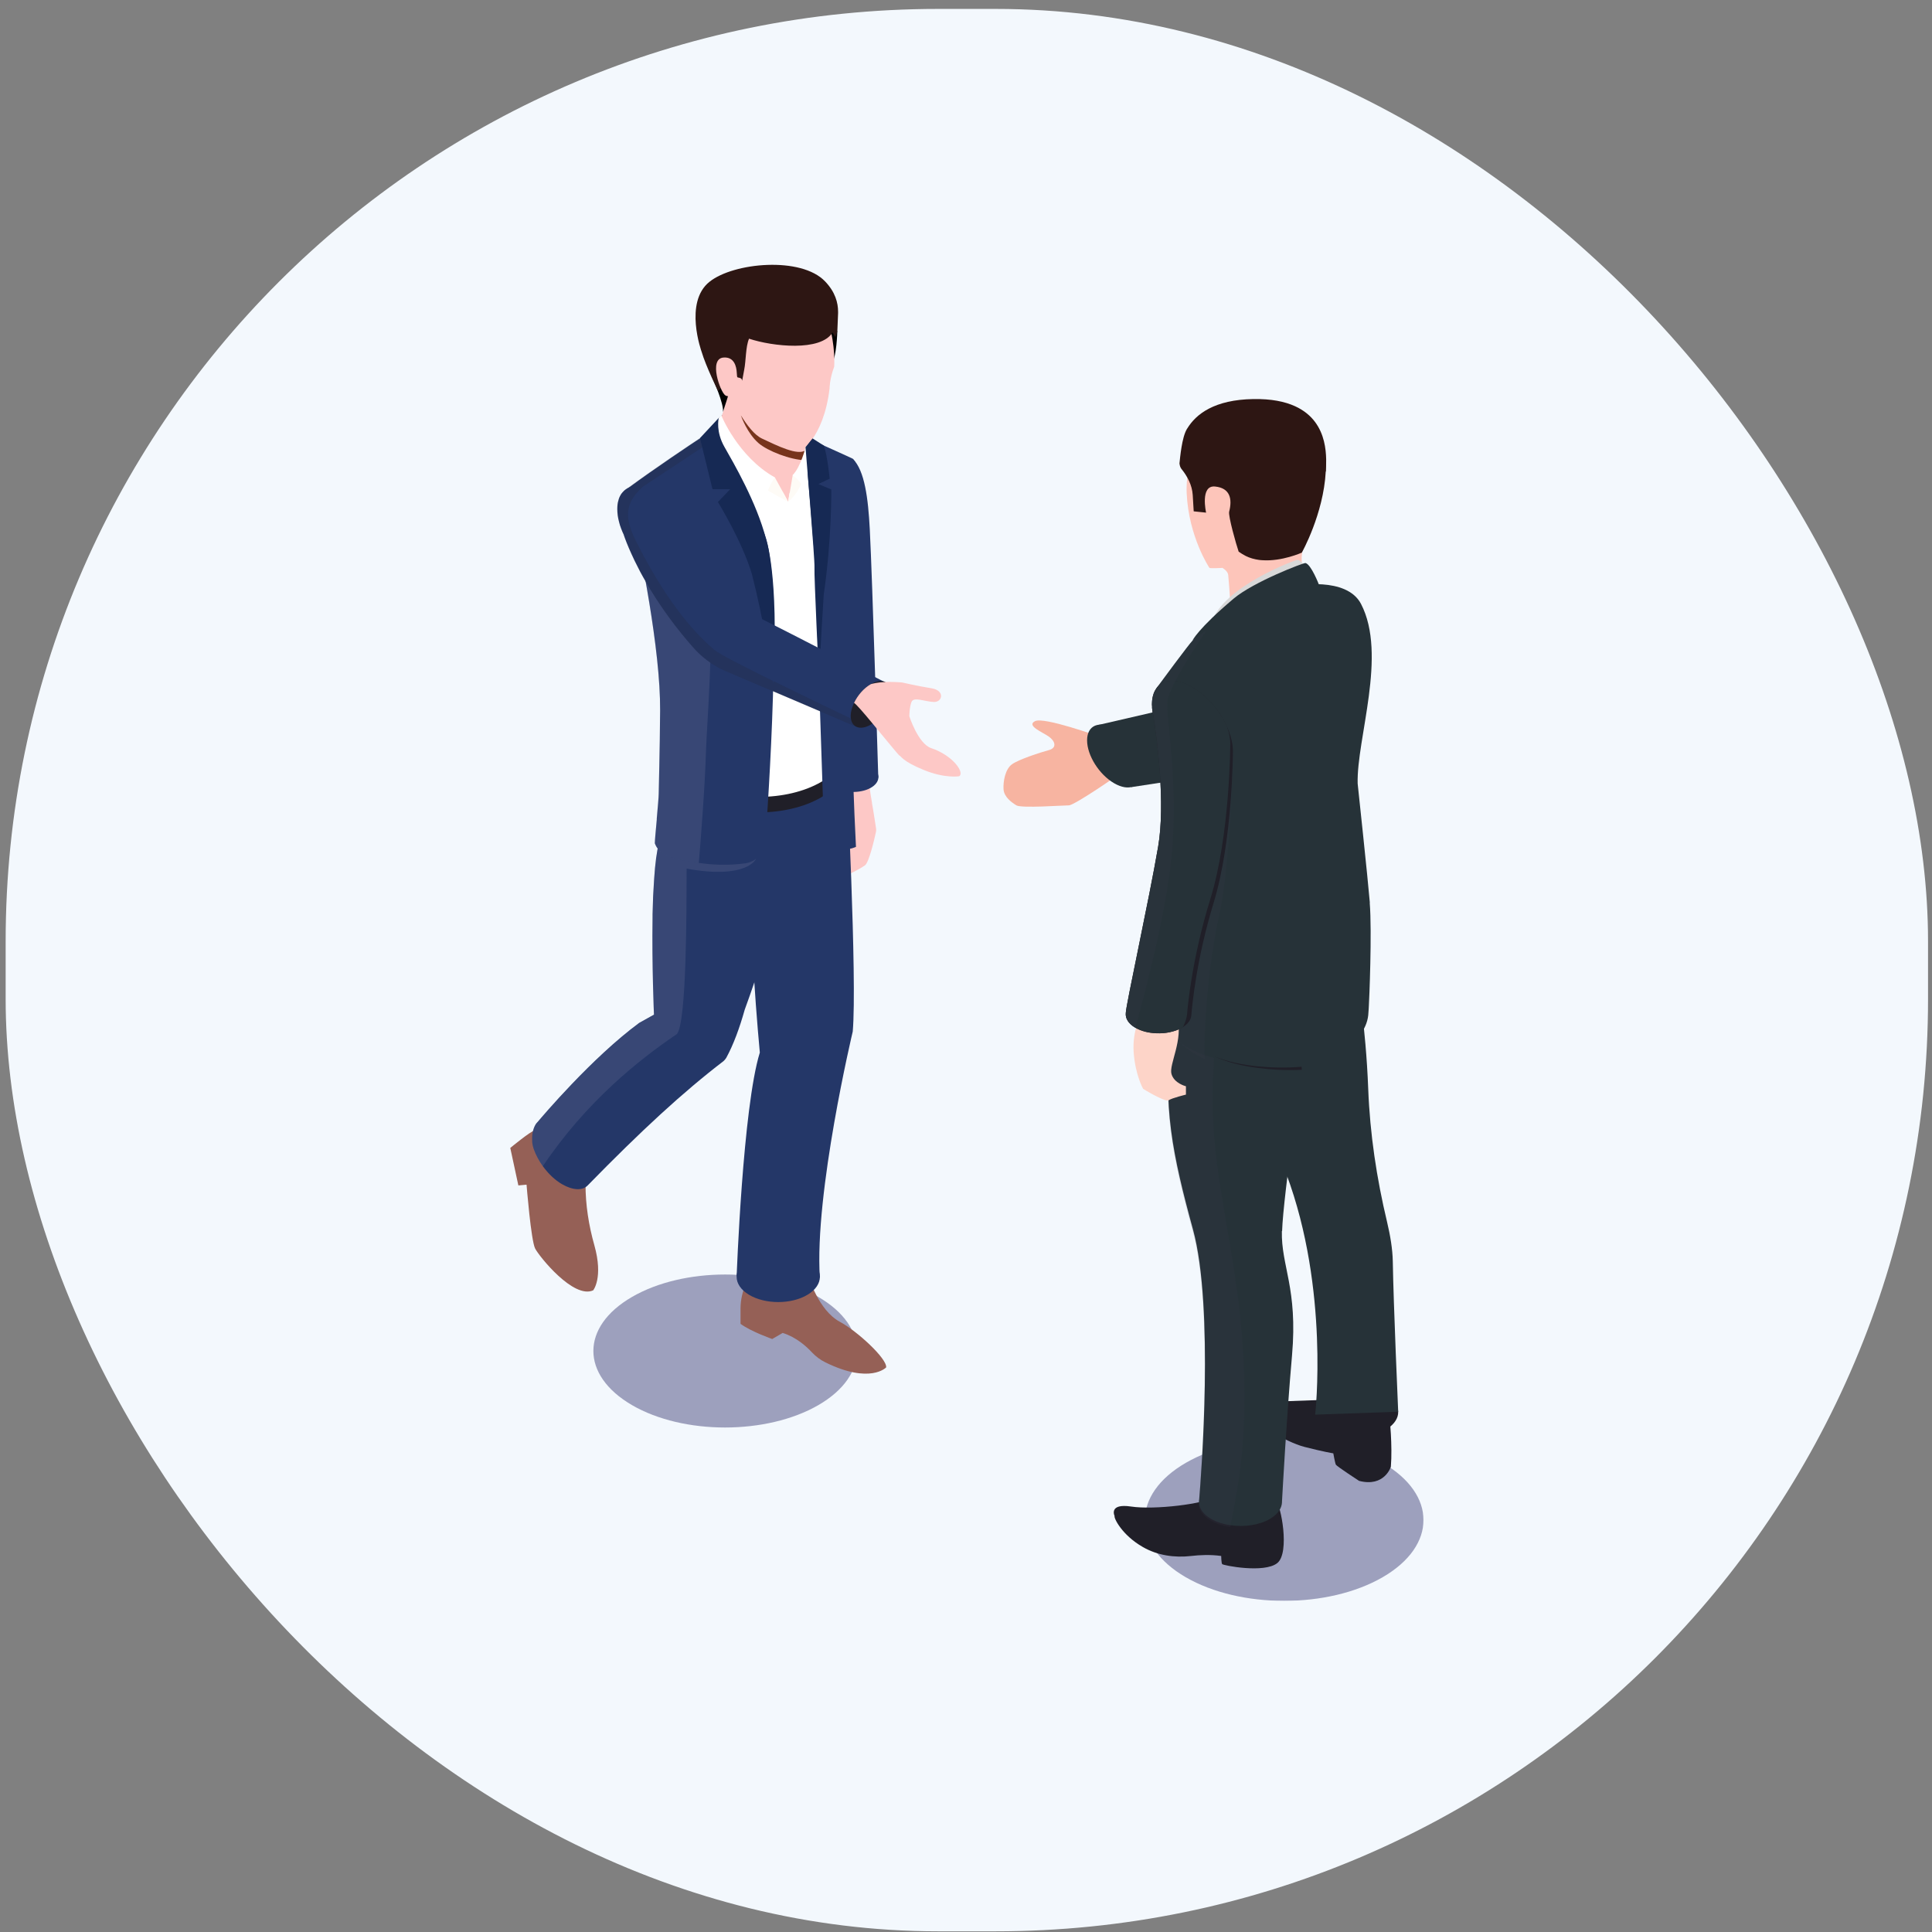 <svg width="201" height="201" viewBox="0 0 201 201" fill="none" xmlns="http://www.w3.org/2000/svg">
<rect x="0" y="0" width="201" height="201" fill="#808080" stroke="none"/>
<rect x="0.588" y="0.928" width="200" height="200" rx="97" fill="#F3F8FD"/>
<g clip-path="url(#clip0_3_282)">
<path d="M90.724 83.539C90.534 82.513 90.253 80.619 90.466 80.596L90.253 79.942L87.842 80.157C87.842 80.157 87.674 81.735 86.945 82.942C86.216 84.148 86.003 85.208 86.036 86.166C86.07 87.125 85.846 89.29 85.846 89.29L86.249 89.752L86.328 90.71C86.328 90.71 87.887 90.823 88.01 90.981C88.122 91.127 89.513 90.372 89.995 90.022C90.41 89.718 90.971 87.294 91.128 86.572C91.162 86.437 91.162 86.302 91.139 86.166C91.061 85.67 90.87 84.362 90.713 83.539H90.724ZM87.932 88.737L86.922 89.087C86.922 89.087 87.405 88.624 87.427 87.79C87.461 86.956 87.685 86.02 87.685 86.02C89.244 86.674 87.92 88.737 87.92 88.737H87.932Z" fill="#FDC8C6"/>
<g style="mix-blend-mode:color-burn" opacity="0.18">
<path d="M80.463 70.889C80.463 70.979 80.452 71.069 80.44 71.171C80.44 71.171 80.418 71.058 80.395 70.866C80.418 70.866 80.44 70.889 80.463 70.9V70.889Z" fill="#201F28"/>
</g>
<path d="M74.788 43.478C74.788 43.478 75.349 42.915 75.742 42.926C76.134 42.926 74.923 44.674 74.923 44.674L74.441 45.249L74.25 44.493L74.788 43.49V43.478Z" fill="#36384A"/>
<path d="M83.693 68.588C76.011 64.868 73.465 45.97 73.465 45.97C75.091 44.809 75.775 40.581 75.775 40.581C79.095 40.04 79.992 43.05 81.461 44.493C82.414 45.429 84.713 46.151 84.713 46.151C86.126 50.875 83.693 68.588 83.693 68.588Z" fill="#FDC8C6"/>
<path d="M85.857 66.604L84.803 51.856L85.543 48.778L85.185 47.132L84.366 45.779L83.715 45.632C83.715 45.632 83.76 46.016 83.794 46.59C83.872 48.135 83.794 51.044 82.145 51.281L81.988 52.206L81.484 51.27C80.654 51.179 79.678 50.83 78.714 50.289H78.691C76.818 49.229 74.934 47.447 73.936 45.44L73.746 45.643L72.994 46.331V49.962L75.002 56.005L75.921 87.237L87.057 84.159L85.869 66.615L85.857 66.604Z" fill="white"/>
<g style="mix-blend-mode:color-burn" opacity="0.9">
<path d="M85.14 134.931C90.501 138.043 90.501 143.083 85.14 146.184C79.779 149.284 71.099 149.296 65.75 146.184C60.4 143.072 60.389 138.032 65.75 134.931C71.11 131.819 79.79 131.819 85.14 134.931Z" fill="#9497B6"/>
</g>
<path d="M88.055 79.796C88.055 79.796 89.188 101.918 88.717 107.319C88.717 107.319 84.713 124.13 85.296 132.936L76.639 132.778C76.639 132.778 77.278 115.211 79.05 109.506C79.05 109.506 77.648 94.724 78.299 89.831C78.579 87.745 76.986 83.866 76.986 83.866L83.693 83.043L88.055 79.773V79.796Z" fill="#243768"/>
<path d="M55.622 117.613C55.23 117.658 53.088 119.428 53.088 119.428L53.929 123.329L54.781 123.25C54.781 123.25 55.241 129.068 55.678 129.902C56.116 130.737 59.671 135.168 61.712 134.243C61.712 134.243 62.789 132.947 61.835 129.553C61.252 127.49 60.916 125.359 60.916 123.205C60.916 122.675 60.916 122.292 60.916 122.235C60.893 122.032 58.751 117.297 58.751 117.297L55.611 117.613H55.622Z" fill="#956056"/>
<path d="M82.481 89.087C82.268 93.044 80.968 92.796 80.968 92.796C80.564 96.077 78.87 101.23 77.48 105.041C76.953 106.913 76.325 108.649 75.562 110.047C75.484 110.182 75.383 110.295 75.27 110.397C71.076 113.61 66.736 117.601 61.129 123.341C60.59 123.893 59.581 123.837 58.482 123.205C57.719 122.766 57.024 122.089 56.463 121.311C56.071 120.77 55.757 120.184 55.544 119.586C55.51 119.484 55.476 119.394 55.454 119.293C55.454 119.27 55.443 119.259 55.443 119.248C55.364 118.955 55.364 118.752 55.364 118.391C55.364 117.737 55.589 117.049 55.914 116.745C55.914 116.745 55.925 116.745 55.947 116.711C56.396 116.181 61.566 110.058 66.501 106.417L68.037 105.56C68.037 105.56 67.813 100.407 67.891 95.468C67.891 95.344 67.891 95.232 67.891 95.108C67.913 94.499 67.925 93.89 67.947 93.304C67.947 93.157 67.958 93.022 67.97 92.875C67.992 92.548 68.003 92.232 68.026 91.928C68.037 91.748 68.048 91.567 68.059 91.387C68.16 89.853 68.329 88.523 68.564 87.666C68.564 87.666 68.564 87.666 68.564 87.643C68.609 87.486 68.665 87.35 68.743 87.226C69.82 85.276 73.869 86.561 76.762 87.801L76.986 83.844L82.493 83.607C82.493 83.607 82.549 87.835 82.493 89.053L82.481 89.087Z" fill="#243768"/>
<path d="M88.728 47.741C89.962 48.958 90.32 51.856 90.489 55.047C90.769 60.459 91.375 80.912 91.375 80.912L85.958 80.788L86.788 65.138L87.349 49.883L88.728 47.741Z" fill="#243768"/>
<path d="M87.113 34.481C87.113 34.481 87.034 37.198 86.552 37.751C86.07 38.314 86.171 33.77 86.171 33.77L87.113 34.47V34.481Z" fill="black"/>
<path d="M74.138 39.374C74.138 39.374 75.338 42.013 75.214 42.858C75.214 42.858 76.089 40.254 75.966 40.276C75.842 40.299 74.149 39.374 74.149 39.374H74.138Z" fill="black"/>
<path d="M90.624 79.728C91.678 80.393 91.633 81.408 90.534 81.995C89.435 82.581 87.686 82.513 86.632 81.848C85.577 81.183 85.622 80.168 86.721 79.582C87.82 78.995 89.57 79.063 90.624 79.728Z" fill="#243768"/>
<path d="M86.788 38.145C86.306 39.431 86.306 40.378 86.306 40.423C85.992 43.061 85.184 44.764 84.444 45.79C84.343 45.937 84.242 46.072 84.141 46.184C84.108 46.23 84.074 46.264 84.04 46.297C83.816 46.557 83.614 46.76 83.446 46.895C83.356 46.974 83.278 47.03 83.222 47.075C82.706 47.413 80.912 46.41 79.263 45.621C78.478 45.26 77.693 44.211 77.076 43.208V43.185C76.415 42.103 75.966 41.077 75.966 41.077C74.8 40.31 75.764 39.656 73.252 36.138C74.228 27.986 80.25 28.9 80.25 28.9C87.405 29.182 86.788 38.134 86.788 38.134V38.145Z" fill="#FDC8C6"/>
<path d="M84.12 132.789C84.12 132.789 85.129 136.307 87.372 137.513C89.166 138.472 92.295 141.347 92.194 142.26C92.194 142.26 90.546 144.03 85.88 141.742C85.353 141.482 84.882 141.133 84.478 140.704C83.906 140.084 82.841 139.114 81.428 138.675L80.34 139.306C80.34 139.306 78.142 138.539 77.043 137.728V136.16C77.043 135.27 77.234 134.379 77.615 133.567L84.131 132.789H84.12Z" fill="#956056"/>
<path d="M84.029 130.974C85.722 132 85.722 133.668 84.029 134.694C82.336 135.72 79.599 135.72 77.906 134.694C76.212 133.668 76.212 132 77.906 130.974C79.599 129.948 82.336 129.948 84.029 130.974Z" fill="#243768"/>
<g style="mix-blend-mode:color-burn" opacity="0.18">
<path d="M77.996 87.812L70.706 88.106V88.658C70.1 88.399 69.282 88.027 68.564 87.7C68.329 88.568 68.16 89.887 68.059 91.421C68.048 91.601 68.037 91.781 68.026 91.962C68.003 92.266 67.992 92.582 67.97 92.909C67.97 93.055 67.958 93.191 67.947 93.337C67.925 93.924 67.913 94.521 67.891 95.141C67.891 95.265 67.891 95.389 67.891 95.502C67.813 100.441 68.037 105.593 68.037 105.593L66.501 106.45C61.566 110.081 56.407 116.215 55.947 116.744C55.925 116.767 55.914 116.778 55.914 116.778C55.577 117.083 55.364 117.771 55.364 118.424C55.364 118.774 55.364 118.988 55.443 119.281C55.443 119.304 55.443 119.315 55.454 119.326C55.476 119.428 55.51 119.518 55.544 119.62C55.746 120.206 56.06 120.792 56.463 121.345C60.983 114.613 66.489 110.239 70.426 107.578C71.446 106.36 71.424 94.6 71.435 90.372C77.715 91.511 78.646 89.368 78.646 89.368L77.996 87.824V87.812Z" fill="#8F92B1"/>
</g>
<path d="M83.794 46.85C83.794 47.053 83.76 47.684 83.727 47.876C82.246 47.842 79.857 46.929 78.893 46.083C77.76 45.08 77.144 43.411 77.076 43.208C77.693 44.212 78.478 45.249 79.263 45.621C80.912 46.399 82.998 47.425 83.794 46.85Z" fill="#77341C"/>
<path d="M88.112 79.198C88.112 80.563 87.214 81.916 85.42 82.964C81.842 85.039 76.033 85.039 72.456 82.964C70.818 82.017 69.932 80.8 69.798 79.559C69.775 79.435 69.775 79.323 69.775 79.21C69.775 78.939 69.82 78.669 69.888 78.398C70.168 79.48 71.031 80.518 72.467 81.352C76.044 83.427 81.854 83.427 85.431 81.352C86.867 80.518 87.73 79.48 88.01 78.398C88.078 78.669 88.123 78.939 88.123 79.21L88.112 79.198Z" fill="#201F28"/>
<path d="M88.672 77.845C88.762 82.547 89.053 88.106 89.053 88.106C86.732 89.098 86.093 86.865 85.823 85.174C85.722 84.543 85.621 83.269 85.621 83.269L84.792 58.362L83.805 46.545L84.433 45.779C84.433 45.779 88.728 47.707 88.728 47.729C88.907 48.034 90.141 48.665 88.986 57.516C88.952 57.809 88.907 58.114 88.851 58.429C88.391 60.831 88.122 63.267 88.223 65.713C88.403 69.626 88.616 75.06 88.672 77.845Z" fill="#243768"/>
<path d="M79.611 87.553V87.576C79.533 88.715 78.669 89.662 77.536 89.82C75.652 90.068 74.037 89.966 72.714 89.775C72.378 89.729 72.052 89.673 71.75 89.628C70.55 89.414 69.495 89.177 68.834 88.681C68.8 88.658 68.778 88.636 68.755 88.613C68.632 88.512 68.52 88.399 68.441 88.297C68.385 88.23 68.329 88.162 68.296 88.094C68.228 87.982 68.172 87.858 68.127 87.734C68.127 87.441 68.228 86.381 68.329 85.276C68.329 85.242 68.329 85.219 68.329 85.197V85.174C68.43 84.035 68.531 82.897 68.531 82.581C68.576 80.799 68.609 78.883 68.643 76.989C68.654 75.951 68.665 74.914 68.677 73.91C68.722 67.574 66.624 57.302 65.66 52.939C65.492 52.149 65.346 51.563 65.267 51.214C65.234 51.044 65.2 50.92 65.2 50.887C65.256 50.842 65.324 50.808 65.368 50.763C68.228 48.665 71.705 46.343 73.275 45.305C73.723 45.001 74.026 44.821 74.105 44.764C76.202 47.594 77.637 50.751 79.555 55.6C81.305 60.155 80.228 79.165 79.622 87.542L79.611 87.553Z" fill="#243768"/>
<g style="mix-blend-mode:color-burn" opacity="0.18">
<path d="M70.235 52.995L70.258 52.95C70.258 52.95 70.258 52.995 70.235 52.995Z" fill="#8F92B1"/>
</g>
<g style="mix-blend-mode:color-burn" opacity="0.18">
<path d="M73.454 78.025C73.353 81.735 72.871 87.846 72.702 89.774C72.366 89.729 72.041 89.673 71.738 89.628C70.538 89.413 69.484 89.177 68.822 88.68C68.788 88.658 68.766 88.635 68.743 88.613C68.62 88.511 68.508 88.399 68.43 88.297C68.374 88.23 68.317 88.162 68.284 88.094C68.216 87.981 68.16 87.857 68.115 87.733C68.115 87.44 68.216 86.38 68.317 85.275C68.317 85.242 68.317 85.219 68.317 85.197V85.174C68.418 84.035 68.519 82.896 68.519 82.581C68.564 80.799 68.598 78.882 68.631 76.988C68.643 75.951 68.654 74.914 68.665 73.91C68.71 67.573 66.613 57.302 65.648 52.938C65.48 52.149 65.334 51.563 65.256 51.213C65.222 51.044 65.189 50.92 65.189 50.886C65.245 50.841 65.312 50.807 65.357 50.762C69.585 52.938 73.229 56.862 73.801 60.605C74.295 66.311 73.532 75.455 73.454 78.037V78.025Z" fill="#8F92B1"/>
</g>
<path d="M82 52.206C82 52.206 80.351 51.371 78.725 50.289H78.703C77.469 49.477 76.247 48.519 75.776 47.707C74.677 45.813 74.262 44.482 74.262 44.482L75.047 43.208C75.047 43.208 75.809 47.617 80.621 49.68L81.506 51.281L82.011 52.217L82 52.206Z" fill="#FEFBF6"/>
<path d="M84.029 47.876C84.029 47.876 83.782 50.751 81.999 52.206L82.156 51.281L82.47 49.443C82.47 49.443 83.67 48.417 83.805 46.591C83.805 46.568 83.805 46.557 83.805 46.534L84.029 47.865V47.876Z" fill="#FEFBF6"/>
<path d="M80.609 49.669C80.609 49.669 79.869 50.65 79.51 52.285C79.51 52.285 77.435 51.191 75.91 48.902C74.385 46.624 74.082 44.223 74.138 44.166C74.194 44.099 75.035 43.197 75.035 43.197C75.035 43.197 76.762 47.504 80.609 49.669Z" fill="white"/>
<path d="M80.463 70.888C80.463 70.979 80.452 71.069 80.441 71.17C80.441 71.17 80.418 71.058 80.396 70.866C80.217 69.581 79.454 64.473 78.221 59.715C77.211 56.31 74.688 52.228 74.688 52.228L75.966 50.898H74.127L73.062 46.557L72.826 45.576L74.778 43.478C74.744 43.614 74.475 44.933 75.372 46.5C76.314 48.158 78.725 52.284 79.69 56.062C79.69 56.062 81.047 59.749 80.452 70.888H80.463Z" fill="#162954"/>
<path d="M82.459 49.443C82.459 49.443 83.446 50.063 83.805 51.292C83.805 51.292 84.175 47.955 84.354 46.218L83.805 46.545C83.805 46.545 83.323 48.552 82.459 49.443Z" fill="white"/>
<path d="M86.485 50.92L86.07 50.751L85.139 50.357L86.025 49.94L86.317 49.804C86.317 49.804 86.059 47.2 85.7 46.354L84.534 45.61L83.805 46.546C83.805 46.546 84.792 58.362 84.736 59.039C84.679 59.715 85.207 70.708 85.207 70.708C85.207 70.708 85.375 66.909 85.7 61.857C86.552 56.017 86.485 50.92 86.485 50.92Z" fill="#162954"/>
<path d="M77.424 38.472C77.615 37.525 77.57 36.06 77.929 35.236C80.374 36.048 85.387 36.601 86.62 34.583L86.901 35.079L87.114 34.481L87.192 32.587C87.192 32.587 87.192 32.508 87.192 32.474V32.429C87.192 31.504 86.901 30.377 85.835 29.272C83.357 26.667 76.337 27.299 73.813 29.317C71.122 31.459 72.995 36.601 72.995 36.601C73.432 38.089 74.71 40.694 74.71 40.694L76.146 39.036L76.684 39.172C76.673 39.386 77.178 39.172 77.211 39.623" fill="#2D1613"/>
<path d="M76.683 39.183C76.683 39.183 76.661 38.935 76.65 38.754C76.616 38.157 76.403 37.108 75.27 37.198C73.689 37.322 74.934 40.784 75.461 41.133C75.988 41.483 76.47 40.603 76.47 40.603L76.683 39.183Z" fill="#FDC8C6"/>
<path d="M91.947 70.934L89.58 74.812L89.087 75.602L85.666 74.147L75.539 69.829C75.214 69.694 74.889 69.536 74.575 69.355C73.644 68.825 72.803 68.138 72.096 67.326C71.906 67.112 71.737 66.897 71.547 66.694C71.513 66.649 71.48 66.615 71.446 66.57C71.266 66.356 71.098 66.153 70.93 65.95C69.147 63.752 67.846 61.711 66.915 60.042C66.915 60.019 66.882 59.997 66.87 59.963C66.702 59.659 66.545 59.377 66.41 59.095C66.265 58.824 66.141 58.565 66.018 58.317C65.895 58.069 65.794 57.832 65.693 57.618C65.592 57.404 65.502 57.201 65.424 57.009C65.11 56.276 64.953 55.803 64.908 55.69V55.667V55.656C64.796 55.43 64.706 55.205 64.616 54.968C64.526 54.743 64.459 54.506 64.403 54.28C64.28 53.829 64.224 53.378 64.224 52.961C64.224 52.623 64.257 52.307 64.347 52.037C64.369 51.935 64.403 51.845 64.437 51.755C64.493 51.642 64.538 51.529 64.605 51.439C64.605 51.405 64.627 51.394 64.65 51.371C64.661 51.349 64.672 51.326 64.695 51.315C64.728 51.259 64.773 51.214 64.807 51.18C64.941 51.022 65.098 50.898 65.267 50.808C65.558 50.639 65.895 50.56 66.287 50.56C66.444 50.56 66.612 50.571 66.781 50.605C66.781 50.605 66.87 50.605 66.915 50.627C67.274 50.706 67.655 50.83 68.048 51.033C68.149 51.09 68.261 51.146 68.373 51.214C69.696 51.98 70.874 53.288 71.625 54.697C71.637 54.697 71.648 54.72 71.648 54.731C72.029 55.295 72.545 56.084 73.117 56.964C75.046 59.873 77.625 63.706 77.883 63.752C78.108 63.797 82.01 65.781 85.655 67.664C88.571 69.164 91.318 70.596 91.879 70.877C91.947 70.911 91.98 70.934 91.98 70.934H91.947Z" fill="#243768"/>
<path d="M92.687 72.072C92.687 73.177 91.846 74.553 90.781 75.274C90.724 75.319 90.657 75.365 90.601 75.387C90.018 75.725 89.48 75.793 89.098 75.613C88.796 75.477 88.594 75.195 88.526 74.778C88.504 74.688 88.504 74.598 88.504 74.496C88.504 74.463 88.504 74.429 88.504 74.395C88.526 74 88.65 73.561 88.852 73.132C89.222 72.343 89.872 71.599 90.59 71.181C90.59 71.181 90.601 71.181 90.624 71.17C91.083 70.9 91.51 70.809 91.857 70.877C91.947 70.877 92.025 70.911 92.104 70.956C92.463 71.125 92.687 71.508 92.687 72.072Z" fill="#201F28"/>
<path d="M99.82 80.754C99.82 80.754 98.339 81.025 96.096 80.1C93.853 79.187 93.741 78.646 93.584 78.612C93.495 78.59 92.059 76.797 90.781 75.275C89.85 74.147 88.997 73.166 88.852 73.132C89.222 72.343 89.861 71.599 90.59 71.182C90.59 71.182 90.601 71.182 90.624 71.17C90.747 71.137 91.229 70.99 92.104 70.956C92.575 70.934 93.147 70.945 93.842 71.001C93.842 71.001 95.513 71.385 96.926 71.61C98.328 71.836 98.059 73.065 97.15 73.031C96.231 72.997 95.053 72.456 94.829 73.031C94.605 73.595 94.605 74.519 94.605 74.519C94.605 74.519 95.513 77.372 96.881 77.834C99.158 78.601 100.347 80.36 99.808 80.743L99.82 80.754Z" fill="#FDC8C6"/>
<g style="mix-blend-mode:color-burn" opacity="0.18">
<path d="M89.076 75.613L85.656 74.158L75.529 69.84C75.203 69.704 74.878 69.547 74.564 69.366C73.633 68.836 72.792 68.149 72.086 67.337C71.895 67.123 71.727 66.908 71.536 66.705C71.502 66.66 71.469 66.626 71.435 66.581C71.256 66.367 71.088 66.164 70.919 65.961C69.136 63.763 67.835 61.722 66.904 60.053C66.904 60.031 66.871 60.008 66.86 59.974C66.691 59.67 66.534 59.388 66.4 59.106C66.254 58.835 66.131 58.576 66.007 58.328C65.884 58.08 65.783 57.843 65.682 57.629C65.581 57.415 65.491 57.212 65.413 57.02C65.099 56.287 64.942 55.814 64.908 55.701L64.897 55.678V55.667C64.785 55.441 64.695 55.216 64.605 54.979C64.516 54.754 64.448 54.517 64.392 54.291C64.269 53.84 64.213 53.389 64.213 52.972C64.213 52.634 64.246 52.318 64.336 52.048C64.359 51.946 64.392 51.856 64.426 51.766C64.482 51.653 64.527 51.54 64.594 51.45C64.594 51.416 64.617 51.405 64.639 51.382C64.65 51.36 64.662 51.337 64.684 51.326C64.718 51.27 64.762 51.225 64.796 51.191C64.908 51.067 65.043 50.965 65.177 50.875C65.177 50.875 65.233 50.83 65.256 50.807C67.903 48.857 71.088 46.715 72.826 45.565L73.061 46.545L66.893 50.627C64.919 52.386 64.998 53.964 66.175 56.31C68.228 60.425 70.998 64.822 74.373 67.653C74.844 68.047 77.502 69.4 80.396 70.832C80.429 71.035 80.441 71.136 80.441 71.136C80.441 71.035 80.452 70.945 80.463 70.855C83.928 72.557 87.719 74.372 88.538 74.756C88.594 75.162 88.796 75.444 89.098 75.579L89.076 75.613Z" fill="#201F28"/>
</g>
<g style="mix-blend-mode:color-burn" opacity="0.9">
<path d="M143.849 152.194C149.513 155.475 149.513 160.808 143.849 164.089C138.186 167.37 129.012 167.37 123.36 164.089C117.696 160.808 117.696 155.475 123.36 152.194C129.023 148.913 138.197 148.913 143.849 152.194Z" fill="#9497B6"/>
</g>
<path d="M115.913 78.668L114.32 75.41L122.081 73.617L122.698 81.126L117.685 81.893L115.913 78.668Z" fill="#263238"/>
<path d="M135.426 57.832C135.37 58.914 135.673 59.692 135.718 59.794L128.103 64.315C128.103 64.315 127.89 60.898 127.778 59.805C127.733 59.399 127.184 59.083 127.184 59.083C127.184 59.083 126.006 59.151 125.827 59.083C125.827 59.083 123.673 55.881 123.46 51.326C123.449 51.044 123.438 50.762 123.46 50.492C123.595 46.41 126.141 43.749 130.75 43.749C134.899 43.749 136.649 47.797 137.187 50.503C137.725 53.209 136.38 54.551 135.729 56.366C135.538 56.885 135.46 57.392 135.438 57.832H135.426Z" fill="#FDC5BA"/>
<path d="M137.927 49.06C137.692 53.491 135.438 57.494 135.438 57.494C135.438 57.494 133.363 58.429 131.322 58.283C131.199 58.283 131.086 58.26 130.963 58.249C130.492 58.181 130.032 58.057 129.606 57.843C129.348 57.708 129.101 57.561 128.866 57.392C128.608 56.648 127.767 53.671 127.879 53.232C128.215 51.924 127.991 50.774 126.41 50.616C124.829 50.458 125.479 53.333 125.479 53.333L124.189 53.198L124.088 51.495C124.021 50.469 123.539 49.556 122.9 48.767C122.81 48.643 122.743 48.485 122.709 48.214C122.776 47.583 122.956 45.52 123.472 44.651C123.472 44.629 123.494 44.606 123.516 44.584C124.436 43.062 126.365 41.584 130.38 41.517C132.253 41.483 133.666 41.776 134.731 42.261C138.454 43.952 137.95 48 137.95 49.037L137.927 49.06Z" fill="#2D1613"/>
<path d="M114.321 76.617C114.321 76.617 108.612 74.553 107.682 75.027C106.751 75.489 108.422 76.154 109.095 76.617C109.768 77.079 110.003 77.8 109.128 78.037C108.254 78.274 106.011 78.996 105.282 79.514C104.564 80.033 104.351 81.352 104.407 82.13C104.463 82.908 105.226 83.472 105.742 83.787C106.257 84.103 110.631 83.787 111.203 83.787C111.775 83.787 116.508 80.529 116.351 80.574C116.194 80.619 114.321 76.605 114.321 76.605V76.617Z" fill="#F7B4A1"/>
<path d="M144.567 147.436C144.567 147.436 144.881 150.401 144.701 152.6C144.701 152.6 144.04 154.753 141.393 154.065C141.393 154.065 139.094 152.566 138.982 152.385C138.903 152.261 138.713 151.202 138.713 151.202C138.713 151.202 137.759 151.055 135.729 150.536C133.7 150.018 130.245 147.842 130.391 147.391C130.537 146.94 131.95 145.846 132.847 145.812C133.744 145.778 139.767 145.564 139.767 145.564L144.555 147.413L144.567 147.436Z" fill="#201F28"/>
<path d="M115.957 157.73C115.879 157.944 116.72 159.703 118.907 160.954C120.421 161.823 122.193 162.082 123.931 161.879C124.795 161.777 125.938 161.721 127.049 161.879C127.049 161.879 127.06 162.589 127.15 162.725C127.239 162.86 131.512 163.705 132.88 162.623C134.237 161.541 133.228 156.467 132.768 156.23C131.636 155.644 127.576 154.933 126.544 155.666C125.411 156.478 120.062 157.098 117.684 156.737C115.307 156.377 115.957 157.718 115.957 157.718V157.73Z" fill="#201F28"/>
<path d="M144.141 145.147C145.856 146.06 145.912 147.65 144.264 148.687C142.615 149.724 139.879 149.826 138.163 148.901C136.447 147.988 136.391 146.398 138.04 145.361C139.688 144.323 142.425 144.222 144.141 145.147Z" fill="#201F28"/>
<path d="M141.146 101.173C141.146 101.173 142.099 106.721 142.346 113.294C142.526 117.962 143.221 122.596 144.309 127.14C144.634 128.504 144.881 129.948 144.903 131.255C144.97 135.596 145.464 146.872 145.464 146.872L136.828 147.176C136.828 147.176 138.32 134.153 133.834 122.156C129.337 110.171 133.139 102.526 133.139 102.526L141.146 101.162V101.173Z" fill="#263238"/>
<path d="M133.363 128.076C133.274 131.707 135.034 134.018 134.418 141.02C133.846 147.503 133.431 155.261 133.375 156.208C133.375 156.242 133.375 156.275 133.375 156.298C133.352 156.918 132.937 157.549 132.119 158.023C131.008 158.677 129.427 158.891 128.014 158.677C127.274 158.576 126.578 158.35 126.006 158.023C125.042 157.471 124.627 156.715 124.762 155.982C124.964 153.603 126.332 135.991 124.111 127.896C122.025 120.274 120.836 114.76 121.969 107.544C122.126 106.529 122.328 105.481 122.575 104.398L128.507 106.022L135.573 107.95C135.707 109.72 133.487 124.446 133.386 128.076H133.363Z" fill="#263238"/>
<path d="M142.503 93.935C142.75 96.934 142.447 104.206 142.413 104.612C142.413 104.612 142.38 105.334 142.368 105.334C142.323 106.856 141.303 108.378 139.295 109.54C136.256 111.31 131.804 111.761 128.036 110.904C127.083 110.69 126.163 110.385 125.333 110.002C125.03 109.867 124.728 109.709 124.447 109.54C123.314 108.886 122.507 108.13 122.002 107.307C122.002 107.307 122.002 107.296 121.991 107.285C121.61 106.664 121.397 105.999 121.386 105.345C121.386 105.345 121.599 101.331 121.834 97.047C121.901 95.671 121.946 94.307 121.958 92.931C121.958 91.635 121.946 90.327 121.89 89.041C121.767 85.749 121.464 82.468 120.993 79.198C120.724 77.281 120.309 76.176 119.995 74.541V74.519C119.995 74.519 119.972 74.44 119.972 74.395C119.939 74.181 119.894 73.944 119.86 73.696C119.86 73.673 119.86 73.662 119.86 73.639C119.86 73.617 119.86 73.617 119.86 73.617V73.594L120.331 71.587C120.343 71.565 120.354 71.554 120.365 71.531C120.735 71.024 123.752 66.942 124.066 66.649C124.346 66.356 124.862 65.995 125.49 65.6C128.563 63.684 134.742 60.944 134.742 60.944C134.742 60.944 140.081 59.929 141.595 62.827C144.353 68.126 141.123 76.864 141.247 81.521C141.247 81.521 142.312 91.466 142.514 93.912L142.503 93.935Z" fill="#263238"/>
<path d="M135.808 59.399C135.808 59.399 135.707 58.418 134.966 58.238C134.899 58.227 127.183 60.966 126.006 64.879L133.733 60.966L135.808 59.399Z" fill="#D8D8D8"/>
<path d="M137.221 60.831C137.221 60.831 136.413 58.722 135.819 58.576C135.64 58.531 130.425 60.526 128.35 62.274C124.604 65.431 124.055 66.649 124.055 66.649C124.055 66.649 127.172 64.371 132.163 63.357C135.808 62.612 137.221 60.82 137.221 60.82V60.831Z" fill="#263238"/>
<path d="M118.727 80.292C118.727 81.859 117.471 82.389 115.913 81.487C114.354 80.585 113.098 78.59 113.098 77.022C113.098 75.455 114.354 74.925 115.913 75.827C117.471 76.729 118.727 78.725 118.727 80.292Z" fill="#263238"/>
<g style="mix-blend-mode:color-burn" opacity="0.18">
<path d="M126.78 95.536C125.692 100.305 125.165 107.961 125.333 110.182C125.031 110.047 124.728 109.889 124.447 109.72C123.315 109.066 122.507 108.311 122.003 107.488C122.003 107.488 122.003 107.476 121.991 107.465C121.61 106.845 121.397 106.18 121.386 105.526C121.386 105.526 121.599 101.512 121.834 97.227C121.902 95.852 121.946 94.487 121.958 93.112L122.283 91.06L128.272 78.353C128.272 78.353 128.059 89.977 126.78 95.525V95.536Z" fill="#36384A"/>
</g>
<path d="M135.437 111.299C133.879 111.377 132.331 111.299 130.783 111.096C129.247 110.893 127.722 110.532 126.309 109.9C127.744 110.475 129.269 110.78 130.806 110.938C132.342 111.084 133.89 111.107 135.415 110.983L135.437 111.299Z" fill="#201F28"/>
<g style="mix-blend-mode:color-burn" opacity="0.18">
<path d="M127.991 158.857C127.251 158.756 126.556 158.53 125.984 158.203C125.02 157.651 124.605 156.896 124.739 156.163C124.941 153.784 126.309 136.172 124.089 128.076C122.003 120.454 120.814 114.941 121.947 107.725C122.608 108.311 123.046 108.717 123.707 109.066C124.863 109.686 126.309 110.081 126.309 110.081C125.648 117.737 127.027 123.701 128.272 131.369C130.806 147.041 128.676 155.091 127.991 158.857Z" fill="#36384A"/>
</g>
<path d="M118.93 105.165C118.818 105.289 117.775 107.093 117.943 109.472C118.111 111.851 118.93 113.283 118.93 113.283C118.93 113.283 121.24 114.704 121.588 114.467C121.936 114.23 123.382 113.881 123.382 113.881V113.012C123.382 113.012 122.16 112.719 121.879 111.738C121.588 110.746 123.147 108.187 122.463 105.774C121.767 103.361 118.941 105.165 118.941 105.165H118.93Z" fill="#FDD4C8"/>
<path d="M128.272 78.183C128.272 78.183 128.249 87.418 126.276 93.878C124.436 99.899 124.021 104.725 123.943 105.627C123.909 106.055 123.64 106.473 123.135 106.811C123.113 106.833 123.091 106.845 123.068 106.856C123.068 106.856 123.001 106.912 122.956 106.924C122.227 107.341 121.263 107.544 120.309 107.499C119.502 107.476 118.717 107.284 118.111 106.924C117.393 106.506 117.068 105.954 117.124 105.402C117.124 104.635 119.536 93.675 120.489 88.094C121.263 83.584 120.377 76.932 120.007 74.53C119.928 74.226 119.883 73.933 119.861 73.651C119.861 73.628 119.861 73.628 119.861 73.628C119.861 73.515 119.838 73.403 119.838 73.29C119.838 70.945 121.722 70.144 124.055 71.497C125.569 72.377 126.904 73.955 127.644 75.59C128.047 76.481 128.272 77.371 128.272 78.183Z" fill="#201F28"/>
<path d="M127.991 77.473C127.991 77.473 127.969 86.933 125.917 93.54C124.033 99.618 123.562 104.691 123.506 105.458C123.449 106.157 123.068 106.856 123.068 106.856C123.035 106.879 123.001 106.901 122.956 106.924C122.676 107.093 122.35 107.228 122.003 107.307C121.476 107.465 120.892 107.521 120.309 107.488C119.894 107.476 119.502 107.42 119.121 107.318C118.75 107.228 118.111 106.913 118.111 106.913C117.393 106.495 117.068 105.943 117.124 105.39C117.124 104.624 119.536 93.664 120.489 88.083C121.263 83.584 120.377 76.943 120.007 74.542V74.519C120.007 74.519 119.984 74.44 119.984 74.395C119.95 74.181 119.906 73.944 119.872 73.696C119.872 73.673 119.872 73.662 119.872 73.64C119.872 73.617 119.872 73.617 119.872 73.617V73.594C119.872 73.482 119.85 73.38 119.85 73.279C119.85 72.569 120.018 71.993 120.332 71.588C120.343 71.565 120.354 71.554 120.365 71.531C120.792 71.001 121.464 70.753 122.272 70.843C122.821 70.9 123.427 71.114 124.066 71.486C125.58 72.365 126.915 73.944 127.655 75.579C127.879 76.233 128.003 76.864 128.003 77.462L127.991 77.473Z" fill="#263238"/>
<g style="mix-blend-mode:color-burn" opacity="0.18">
<path d="M121.521 72.625C121.139 74.361 122.676 80.799 121.891 89.042C121.801 90 121.678 90.981 121.521 91.996C120.377 99.11 118.111 106.913 118.111 106.913C117.393 106.496 117.068 105.943 117.124 105.391C117.124 104.624 119.536 93.664 120.489 88.083C121.263 83.584 120.377 76.943 120.007 74.542V74.519C120.007 74.519 119.984 74.44 119.984 74.395C119.95 74.181 119.906 73.944 119.872 73.696C119.872 73.674 119.872 73.662 119.872 73.64C119.872 73.617 119.872 73.617 119.872 73.617V73.595C119.872 73.482 119.861 73.38 119.861 73.279C119.861 72.569 120.029 71.994 120.343 71.588C120.354 71.565 120.365 71.554 120.377 71.531C120.747 71.024 123.763 66.942 124.077 66.649C124.358 66.356 124.874 65.995 125.502 65.601C124.717 66.762 123.203 69.073 122.283 70.844C121.913 71.554 121.633 72.185 121.532 72.614L121.521 72.625Z" fill="#36384A"/>
</g>
</g>
<defs>
<clipPath id="clip0_3_282">
<rect width="95" height="139" fill="white" transform="translate(53.088 27.558)"/>
</clipPath>
</defs>
</svg>
